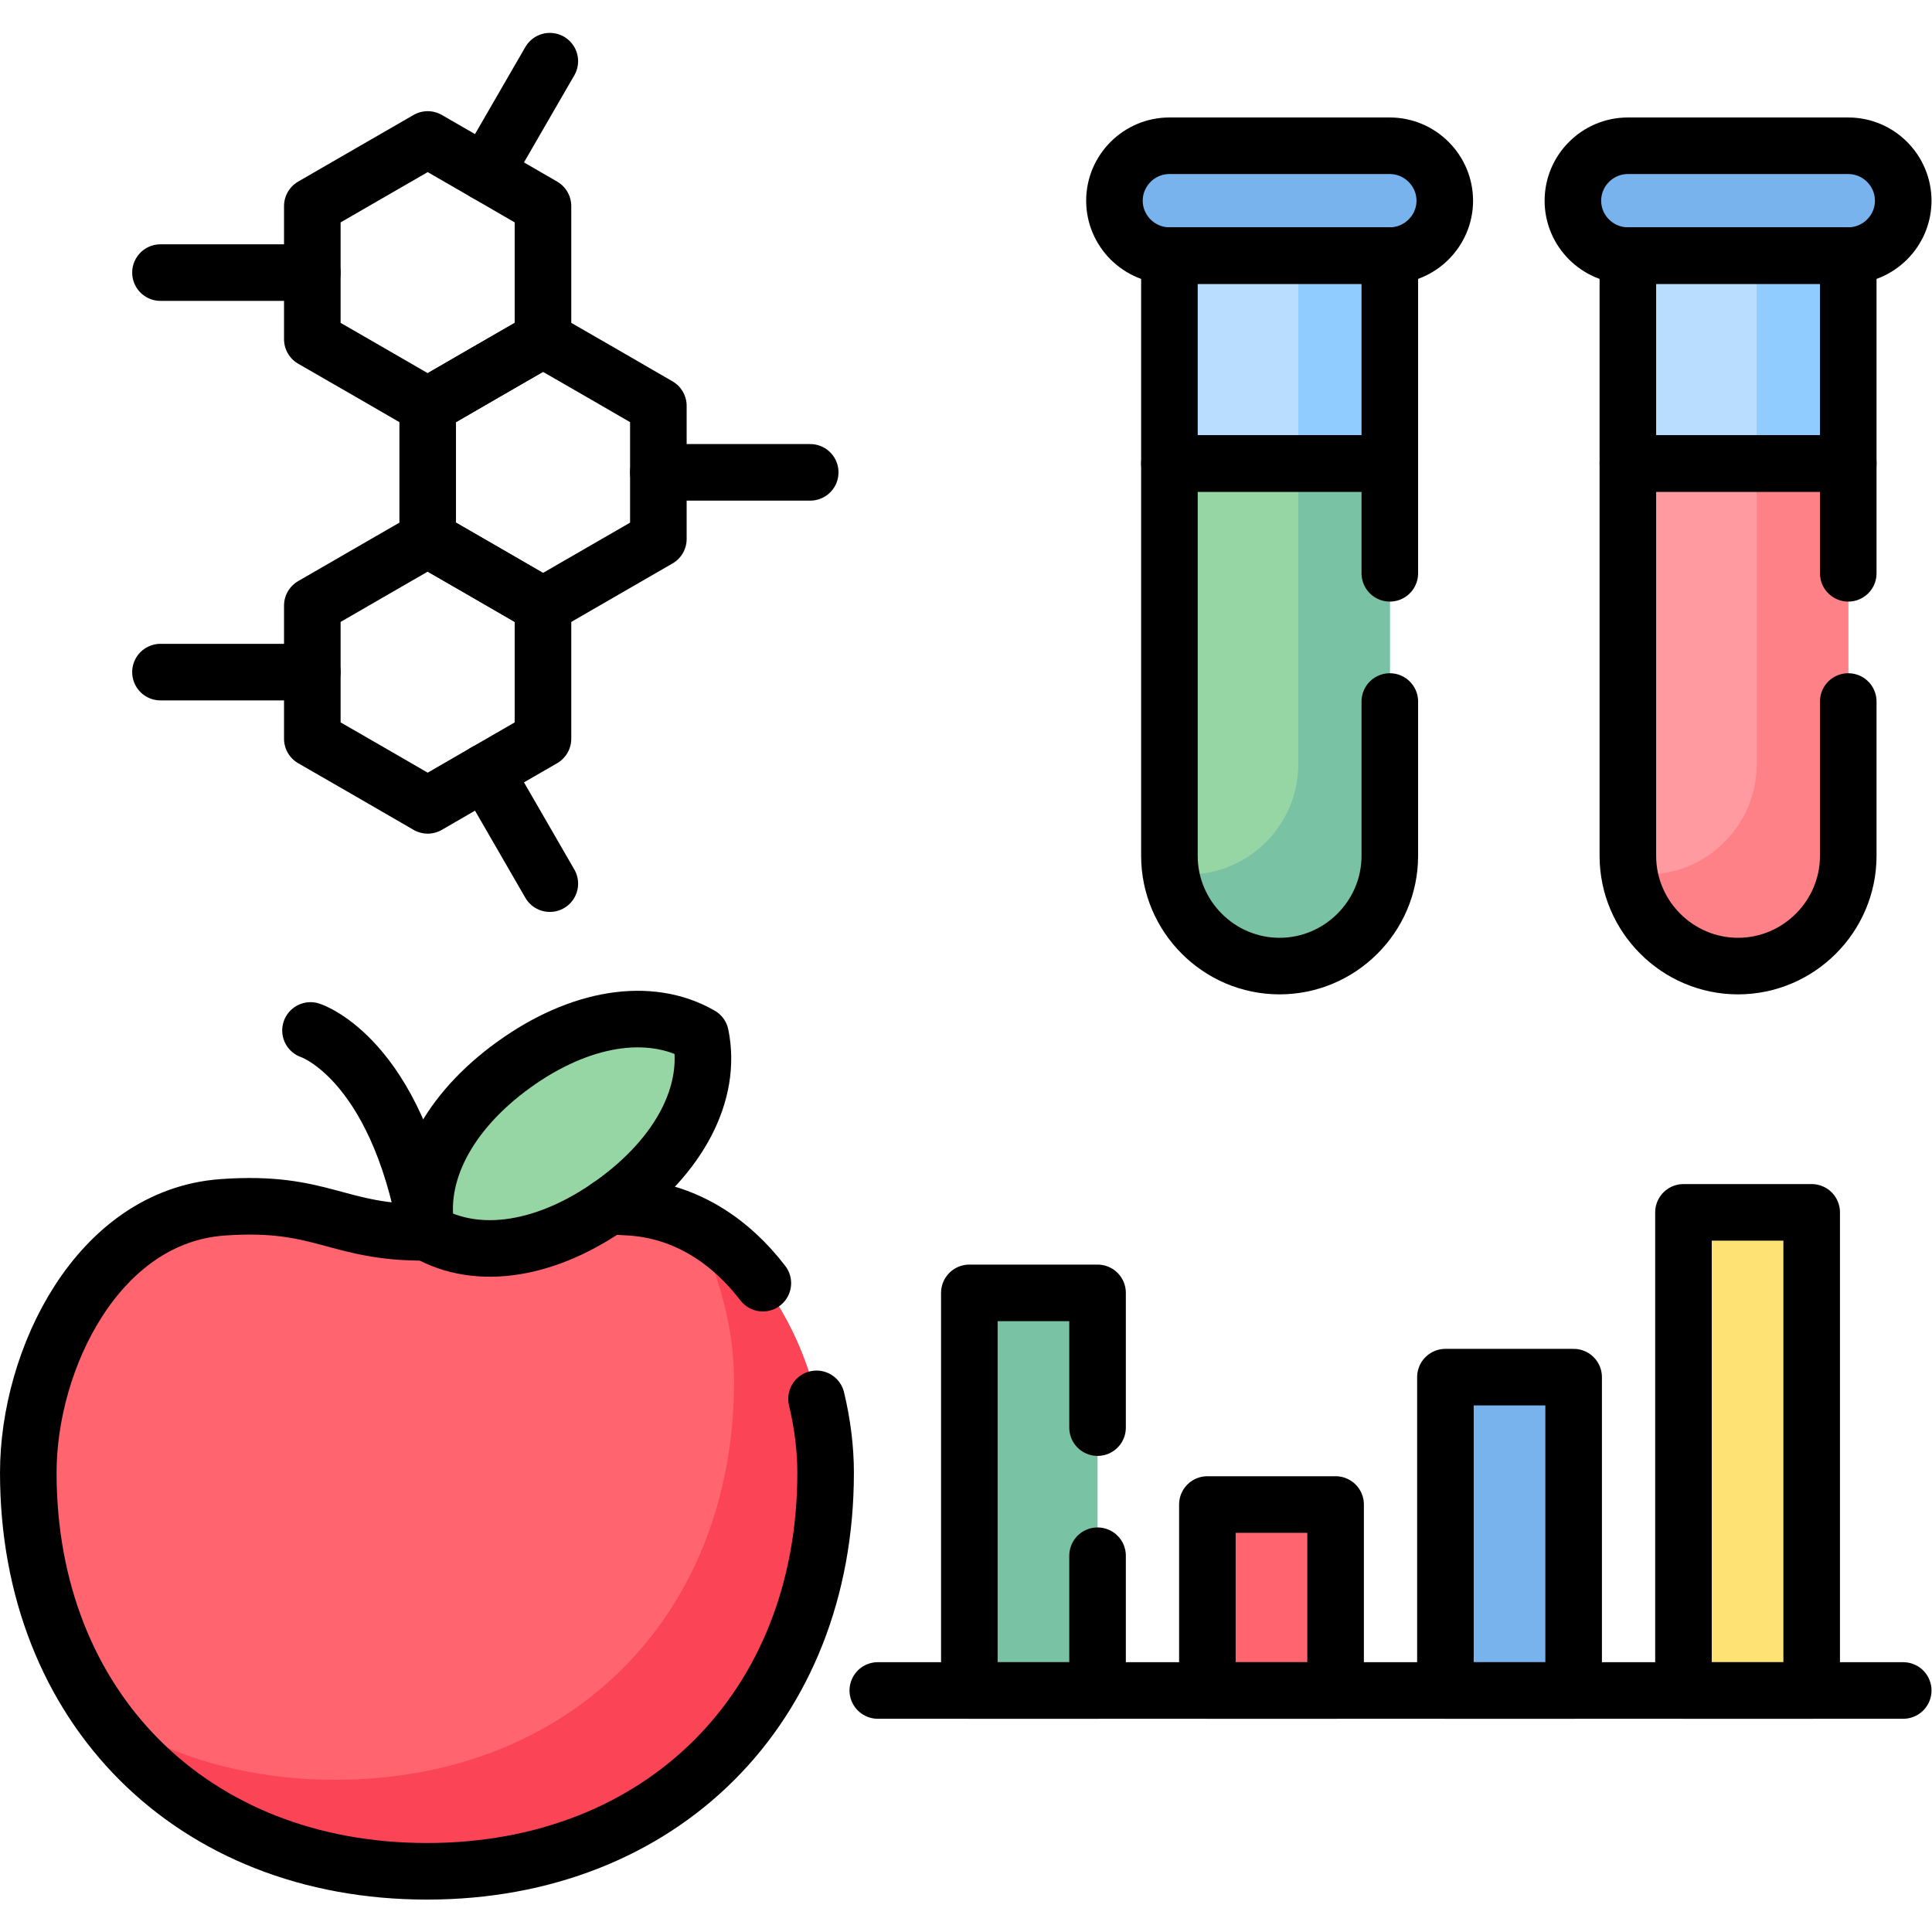 <?xml version="1.0" encoding="UTF-8"?>
<svg xmlns="http://www.w3.org/2000/svg" xmlns:xlink="http://www.w3.org/1999/xlink" version="1.1" width="512" height="512" x="0" y="0" viewBox="0 0 682.667 682.667" style="enable-background:new 0 0 512 512" xml:space="preserve">
  <g>
    <defs>
      <clipPath id="a">
        <path d="M0 512h512V0H0Z" fill="#000000" opacity="1" data-original="#000000"></path>
      </clipPath>
    </defs>
    <g clip-path="url(#a)" transform="matrix(1.333 0 0 -1.333 0 682.667)">
      <path d="M0 0c-62.249 0-105.675 43.455-105.675 105.676 0 30.018 18.368 67.919 51.448 70.327 26.589 1.928 30.162-6.859 54.227-6.633 24.038-.226 27.638 8.561 54.228 6.633 33.08-2.408 51.448-40.309 51.448-70.327C105.676 43.455 62.221 0 0 0" style="fill-opacity:1;fill-rule:evenodd;stroke:none" transform="translate(113.175 16.089)" fill="#FF646F" data-original="#ff646f"></path>
      <path d="M0 0c-37.898 0-68.826 16.1-87.222 42.746 17.121-11.82 38.607-18.482 62.957-18.482 62.221 0 105.677 43.455 105.677 105.676 0 13.635-3.799 28.858-10.999 41.67 22.819-11.197 35.263-41.216 35.263-65.934C105.676 43.455 62.221 0 0 0" style="fill-opacity:1;fill-rule:evenodd;stroke:none" transform="translate(113.175 16.089)" fill="#FB4456" data-original="#fb4456"></path>
      <path d="M0 0c.623 13.041 9.127 26.307 23.669 36.795 14.542 10.459 29.82 14.314 42.378 10.771 7.37-2.097 8.022-2.976 7.682-10.63C73.134 23.896 64.63 10.602 50.06.115 35.546-10.346 20.296-14.201 7.767-10.686.312-8.588-.341-7.709 0 0" style="fill-opacity:1;fill-rule:evenodd;stroke:none" transform="translate(112.58 193.14)" fill="#96D6A4" data-original="#96d6a4"></path>
      <path d="M0 0h18.454c4.28 0 7.767-3.486 7.767-7.768v-94.706c0-4.281-3.487-7.767-7.767-7.767H0c-4.252 0-7.767 3.486-7.767 7.767v94.706C-7.767-3.486-4.252 0 0 0" style="fill-opacity:1;fill-rule:evenodd;stroke:none" transform="translate(264.716 169.416)" fill="#79C2A4" data-original="#79c2a4"></path>
      <path d="M0 0h18.453c4.281 0 7.768-3.486 7.768-7.768v-38.607c0-4.281-3.487-7.768-7.768-7.768H0c-4.252 0-7.767 3.487-7.767 7.768v38.607C-7.767-3.486-4.252 0 0 0" style="fill-opacity:1;fill-rule:evenodd;stroke:none" transform="translate(327.816 113.317)" fill="#FF646F" data-original="#ff646f"></path>
      <path d="M0 0h18.453c4.252 0 7.767-3.486 7.767-7.766v-72.37c0-4.281-3.515-7.767-7.767-7.767H0c-4.28 0-7.768 3.486-7.768 7.767v72.37C-7.768-3.486-4.28 0 0 0" style="fill-opacity:1;fill-rule:evenodd;stroke:none" transform="translate(390.916 147.078)" fill="#78B3ED" data-original="#78b3ed"></path>
      <path d="M0 0h18.454c4.252 0 7.767-3.486 7.767-7.766v-116.051c0-4.282-3.515-7.768-7.767-7.768H0c-4.28 0-7.767 3.486-7.767 7.768V-7.766C-7.767-3.486-4.28 0 0 0" style="fill-opacity:1;fill-rule:evenodd;stroke:none" transform="translate(454.015 190.76)" fill="#FEE274" data-original="#fee274"></path>
      <path d="M0 0v-163.956c0-16.072-13.152-29.225-29.225-29.225-16.045 0-29.197 13.153-29.197 29.225V0Z" style="fill-opacity:1;fill-rule:evenodd;stroke:none" transform="translate(489.93 449.224)" fill="#B9DDFF" data-original="#b9ddff"></path>
      <path d="M0 0v-163.956c0-16.072-13.152-29.225-29.225-29.225-16.072 0-29.197 13.153-29.197 29.225V0Z" style="fill-opacity:1;fill-rule:evenodd;stroke:none" transform="translate(368.408 449.224)" fill="#B9DDFF" data-original="#b9ddff"></path>
      <path d="M0 0h58.422c8.023 0 14.571-6.549 14.571-14.57 0-7.994-6.548-14.541-14.571-14.541H0c-8.022 0-14.57 6.547-14.57 14.541C-14.57-6.549-8.022 0 0 0" style="fill-opacity:1;fill-rule:evenodd;stroke:none" transform="translate(431.507 473.49)" fill="#78B3ED" data-original="#78b3ed"></path>
      <path d="M0 0h58.422c7.995 0 14.571-6.549 14.571-14.57 0-7.994-6.576-14.541-14.571-14.541H0c-8.021 0-14.57 6.547-14.57 14.541C-14.57-6.549-8.021 0 0 0" style="fill-opacity:1;fill-rule:evenodd;stroke:none" transform="translate(309.985 473.49)" fill="#78B3ED" data-original="#78b3ed"></path>
      <path d="M0 0h-58.422v-104.005c0-16.072 13.152-29.224 29.197-29.224C-13.152-133.229 0-120.077 0-104.005z" style="fill-opacity:1;fill-rule:evenodd;stroke:none" transform="translate(489.93 389.272)" fill="#FF9AA0" data-original="#ff9aa0"></path>
      <path d="M0 0h-58.422v-104.005c0-16.072 13.125-29.224 29.197-29.224C-13.152-133.229 0-120.077 0-104.005z" style="fill-opacity:1;fill-rule:evenodd;stroke:none" transform="translate(368.408 389.272)" fill="#96D6A4" data-original="#96d6a4"></path>
      <path d="M0 0h-24.265v-79.741c0-16.072-13.152-29.225-29.225-29.225-1.559 0-3.09.143-4.564.369 2.211-13.918 14.344-24.632 28.829-24.632C-13.152-133.229 0-120.077 0-104.005z" style="fill-opacity:1;fill-rule:evenodd;stroke:none" transform="translate(489.93 389.272)" fill="#FE8187" data-original="#fe8187"></path>
      <path d="M0 0h-24.265v-79.741c0-16.072-13.152-29.225-29.225-29.225-1.559 0-3.09.143-4.592.369 2.24-13.918 14.344-24.632 28.857-24.632C-13.152-133.229 0-120.077 0-104.005z" style="fill-opacity:1;fill-rule:evenodd;stroke:none" transform="translate(368.408 389.272)" fill="#79C2A4" data-original="#79c2a4"></path>
      <path d="M465.665 389.272h24.265v55.105h-24.265zM344.143 389.272h24.265v55.105h-24.265z" style="fill-opacity:1;fill-rule:evenodd;stroke:none" fill="#90CCFF" data-original="#90ccff"></path>
      <path d="M0 0c1.587-6.576 2.409-13.238 2.409-19.56 0-62.22-43.455-105.675-105.676-105.675-62.249 0-105.675 43.455-105.675 105.675 0 30.019 18.368 67.919 51.448 70.328 26.589 1.927 30.161-6.86 54.227-6.633m48.189 6.888c1.9-.027 3.884-.113 6.038-.255 14.57-1.077 26.277-8.985 34.81-20.098" style="stroke-linecap: round; stroke-linejoin: round; stroke-miterlimit: 10; stroke-dasharray: none; stroke-opacity: 1;" transform="translate(216.442 141.324)" fill="none" stroke="#000000" stroke-width="14.995px" stroke-linecap="round" stroke-linejoin="round" stroke-miterlimit="10" stroke-dasharray="none" stroke-opacity="" data-original="#000000"></path>
      <path d="M0 0s22.678-7.229 30.869-53.52" style="stroke-linecap: round; stroke-linejoin: round; stroke-miterlimit: 10; stroke-dasharray: none; stroke-opacity: 1;" transform="translate(82.306 238.978)" fill="none" stroke="#000000" stroke-width="14.995px" stroke-linecap="round" stroke-linejoin="round" stroke-miterlimit="10" stroke-dasharray="none" stroke-opacity="" data-original="#000000"></path>
      <path d="M0 0c-3.09 15.336 5.642 31.918 23.074 44.477 17.405 12.529 35.915 15.589 49.465 7.794 3.118-15.363-5.641-31.917-23.074-44.474C32.061-4.732 13.578-7.795 0 0Z" style="stroke-linecap: round; stroke-linejoin: round; stroke-miterlimit: 10; stroke-dasharray: none; stroke-opacity: 1;" transform="translate(113.175 185.459)" fill="none" stroke="#000000" stroke-width="14.995px" stroke-linecap="round" stroke-linejoin="round" stroke-miterlimit="10" stroke-dasharray="none" stroke-opacity="" data-original="#000000"></path>
      <path d="M0 0v-35.717h-33.987V69.677H0V33.96" style="stroke-linecap: round; stroke-linejoin: round; stroke-miterlimit: 10; stroke-dasharray: none; stroke-opacity: 1;" transform="translate(290.937 99.74)" fill="none" stroke="#000000" stroke-width="14.995px" stroke-linecap="round" stroke-linejoin="round" stroke-miterlimit="10" stroke-dasharray="none" stroke-opacity="" data-original="#000000"></path>
      <path d="M320.049 64.022h33.988v49.295h-33.988zM383.148 64.022h33.987v83.056h-33.987zM446.248 64.022h33.987v126.737h-33.987z" style="stroke-linecap: round; stroke-linejoin: round; stroke-miterlimit: 10; stroke-dasharray: none; stroke-opacity: 1;" fill="none" stroke="#000000" stroke-width="14.995px" stroke-linecap="round" stroke-linejoin="round" stroke-miterlimit="10" stroke-dasharray="none" stroke-opacity="" data-original="#000000"></path>
      <path d="M0 0h271.815" style="stroke-linecap: round; stroke-linejoin: round; stroke-miterlimit: 10; stroke-dasharray: none; stroke-opacity: 1;" transform="translate(232.685 64.022)" fill="none" stroke="#000000" stroke-width="14.995px" stroke-linecap="round" stroke-linejoin="round" stroke-miterlimit="10" stroke-dasharray="none" stroke-opacity="" data-original="#000000"></path>
      <path d="m0 0-15.278-8.816-15.279-8.844v-35.292l15.279-8.817L0-70.612l15.308 8.843 15.278 8.817v35.292L15.308-8.816z" style="stroke-linecap: round; stroke-linejoin: round; stroke-miterlimit: 10; stroke-dasharray: none; stroke-opacity: 1;" transform="translate(143.931 422.21)" fill="none" stroke="#000000" stroke-width="14.995px" stroke-linecap="round" stroke-linejoin="round" stroke-miterlimit="10" stroke-dasharray="none" stroke-opacity="" data-original="#000000"></path>
      <path d="m0 0-15.279-8.816-15.307-8.844v-35.291l15.307-8.817L0-70.611l15.278 8.843 15.279 8.817v35.291L15.278-8.816z" style="stroke-linecap: round; stroke-linejoin: round; stroke-miterlimit: 10; stroke-dasharray: none; stroke-opacity: 1;" transform="translate(113.374 475.161)" fill="none" stroke="#000000" stroke-width="14.995px" stroke-linecap="round" stroke-linejoin="round" stroke-miterlimit="10" stroke-dasharray="none" stroke-opacity="" data-original="#000000"></path>
      <path d="m0 0-15.279-8.816-15.307-8.844v-35.291l15.307-8.817L0-70.611l15.278 8.843 15.279 8.817v35.291L15.278-8.816z" style="stroke-linecap: round; stroke-linejoin: round; stroke-miterlimit: 10; stroke-dasharray: none; stroke-opacity: 1;" transform="translate(113.374 369.258)" fill="none" stroke="#000000" stroke-width="14.995px" stroke-linecap="round" stroke-linejoin="round" stroke-miterlimit="10" stroke-dasharray="none" stroke-opacity="" data-original="#000000"></path>
      <path d="M0 0h-40.252" style="stroke-linecap: round; stroke-linejoin: round; stroke-miterlimit: 10; stroke-dasharray: none; stroke-opacity: 1;" transform="translate(82.789 439.87)" fill="none" stroke="#000000" stroke-width="14.995px" stroke-linecap="round" stroke-linejoin="round" stroke-miterlimit="10" stroke-dasharray="none" stroke-opacity="" data-original="#000000"></path>
      <path d="M0 0h-40.252" style="stroke-linecap: round; stroke-linejoin: round; stroke-miterlimit: 10; stroke-dasharray: none; stroke-opacity: 1;" transform="translate(214.77 386.919)" fill="none" stroke="#000000" stroke-width="14.995px" stroke-linecap="round" stroke-linejoin="round" stroke-miterlimit="10" stroke-dasharray="none" stroke-opacity="" data-original="#000000"></path>
      <path d="M0 0h-40.252" style="stroke-linecap: round; stroke-linejoin: round; stroke-miterlimit: 10; stroke-dasharray: none; stroke-opacity: 1;" transform="translate(82.789 333.967)" fill="none" stroke="#000000" stroke-width="14.995px" stroke-linecap="round" stroke-linejoin="round" stroke-miterlimit="10" stroke-dasharray="none" stroke-opacity="" data-original="#000000"></path>
      <path d="m0 0-17.093-29.566" style="stroke-linecap: round; stroke-linejoin: round; stroke-miterlimit: 10; stroke-dasharray: none; stroke-opacity: 1;" transform="translate(145.746 495.911)" fill="none" stroke="#000000" stroke-width="14.995px" stroke-linecap="round" stroke-linejoin="round" stroke-miterlimit="10" stroke-dasharray="none" stroke-opacity="" data-original="#000000"></path>
      <path d="m0 0-17.093 29.594" style="stroke-linecap: round; stroke-linejoin: round; stroke-miterlimit: 10; stroke-dasharray: none; stroke-opacity: 1;" transform="translate(145.746 277.897)" fill="none" stroke="#000000" stroke-width="14.995px" stroke-linecap="round" stroke-linejoin="round" stroke-miterlimit="10" stroke-dasharray="none" stroke-opacity="" data-original="#000000"></path>
      <path d="M489.93 389.272h-58.422v55.105h58.422zM368.408 389.272h-58.422v55.105h58.422z" style="stroke-linecap: round; stroke-linejoin: round; stroke-miterlimit: 10; stroke-dasharray: none; stroke-opacity: 1;" fill="none" stroke="#000000" stroke-width="14.995px" stroke-linecap="round" stroke-linejoin="round" stroke-miterlimit="10" stroke-dasharray="none" stroke-opacity="" data-original="#000000"></path>
      <path d="M0 0h58.422c8.023 0 14.571-6.549 14.571-14.57 0-7.994-6.548-14.541-14.571-14.541H0c-8.022 0-14.57 6.547-14.57 14.541C-14.57-6.549-8.022 0 0 0Z" style="stroke-linecap: round; stroke-linejoin: round; stroke-miterlimit: 10; stroke-dasharray: none; stroke-opacity: 1;" transform="translate(431.507 473.49)" fill="none" stroke="#000000" stroke-width="14.995px" stroke-linecap="round" stroke-linejoin="round" stroke-miterlimit="10" stroke-dasharray="none" stroke-opacity="" data-original="#000000"></path>
      <path d="M0 0h58.422c7.995 0 14.571-6.549 14.571-14.57 0-7.994-6.576-14.541-14.571-14.541H0c-8.021 0-14.57 6.547-14.57 14.541C-14.57-6.549-8.021 0 0 0Z" style="stroke-linecap: round; stroke-linejoin: round; stroke-miterlimit: 10; stroke-dasharray: none; stroke-opacity: 1;" transform="translate(309.985 473.49)" fill="none" stroke="#000000" stroke-width="14.995px" stroke-linecap="round" stroke-linejoin="round" stroke-miterlimit="10" stroke-dasharray="none" stroke-opacity="" data-original="#000000"></path>
      <path d="M0 0v29.114h-58.422V-74.891c0-16.072 13.152-29.224 29.197-29.224C-13.152-104.115 0-90.963 0-74.891v40.905" style="stroke-linecap: round; stroke-linejoin: round; stroke-miterlimit: 10; stroke-dasharray: none; stroke-opacity: 1;" transform="translate(489.93 360.158)" fill="none" stroke="#000000" stroke-width="14.995px" stroke-linecap="round" stroke-linejoin="round" stroke-miterlimit="10" stroke-dasharray="none" stroke-opacity="" data-original="#000000"></path>
      <path d="M0 0v29.114h-58.422V-74.891c0-16.072 13.125-29.224 29.197-29.224C-13.152-104.115 0-90.963 0-74.891v40.905" style="stroke-linecap: round; stroke-linejoin: round; stroke-miterlimit: 10; stroke-dasharray: none; stroke-opacity: 1;" transform="translate(368.408 360.158)" fill="none" stroke="#000000" stroke-width="14.995px" stroke-linecap="round" stroke-linejoin="round" stroke-miterlimit="10" stroke-dasharray="none" stroke-opacity="" data-original="#000000"></path>
    </g>
  </g>
</svg>
